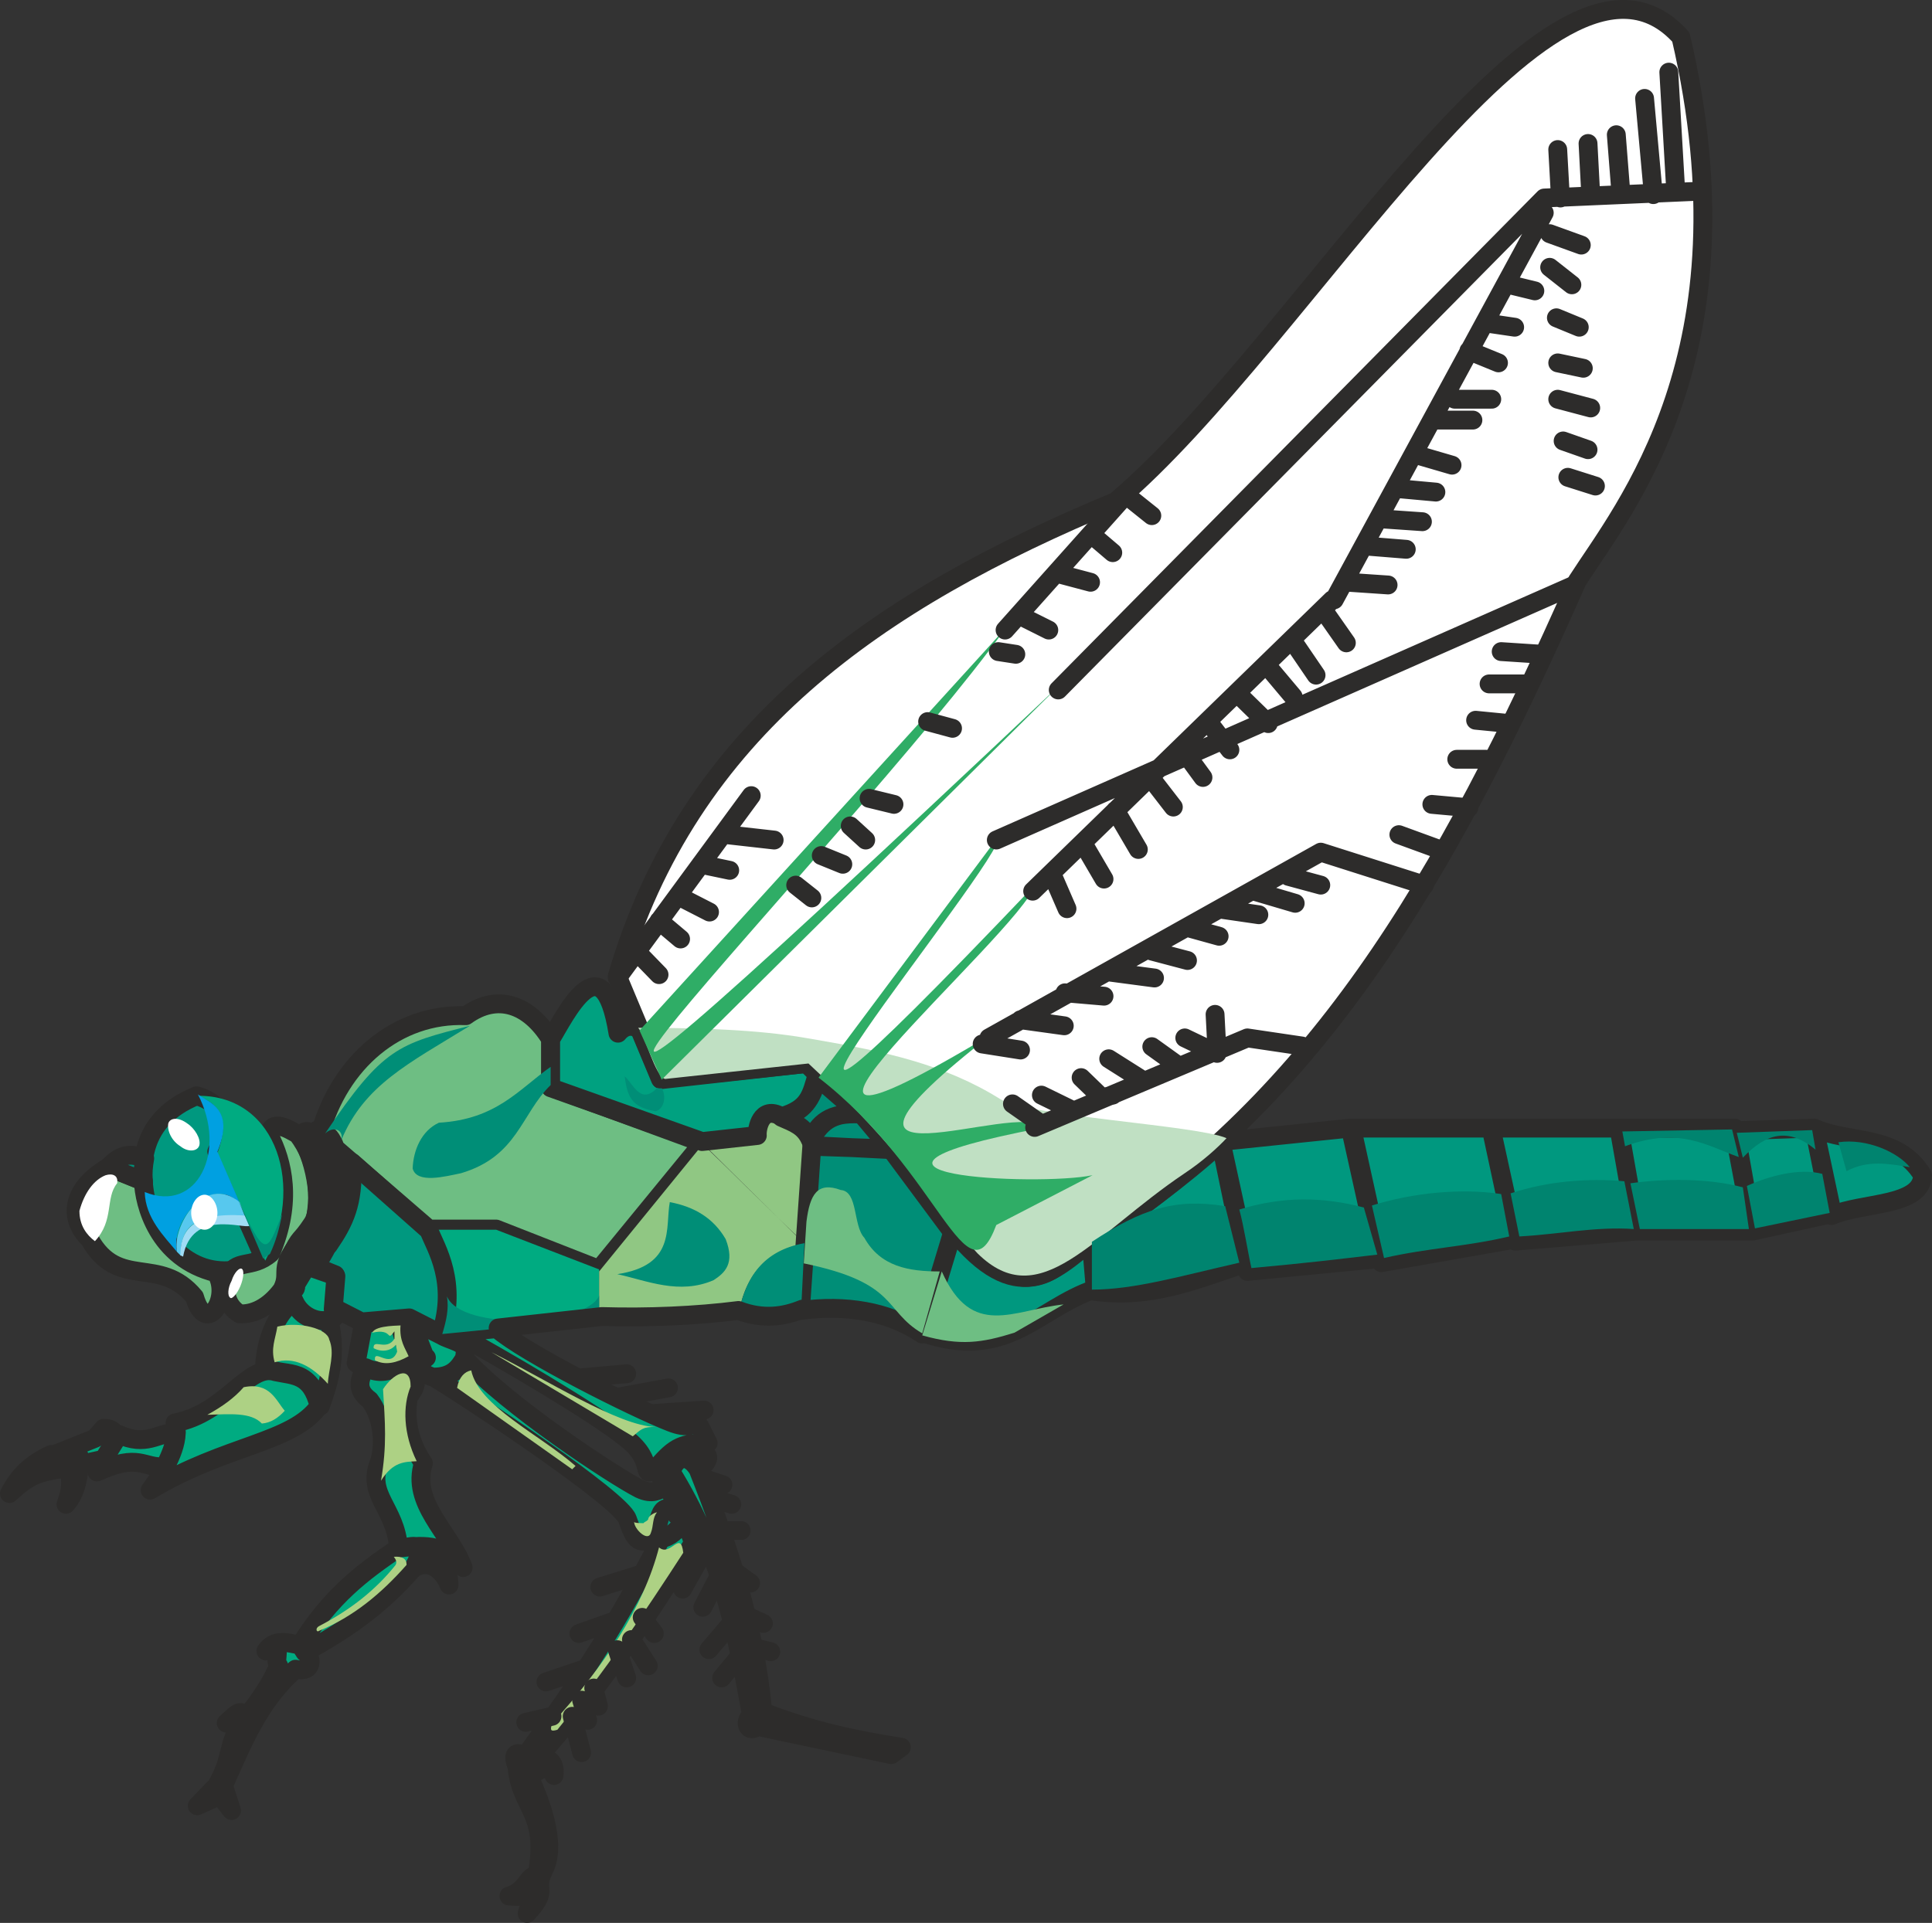 <svg height="274.293" viewBox="0 0 206.64 205.719" width="275.52" xmlns="http://www.w3.org/2000/svg"><rect x="0" y="0" width="206.64" height="205.719" fill="#333333" stroke="none"/><path style="fill:#6ebe83;stroke:#2d2c2b;stroke-width:2.016;stroke-linecap:round;stroke-linejoin:round;stroke-miterlimit:10.433" d="M228.518 445.64c2.088-7.775 8.28-13.031 15.624-12.743 3.384-2.448 6.768-1.224 9.072 2.52v5.112l16.272 5.976-11.088 13.536-11.016-4.32h-7.2z" transform="translate(-194.318 -324.233)"/><path style="fill:#00ab81" d="M240.182 455.793c1.872 3.888 2.592 7.92 1.296 11.016l16.92-1.728v-5.04l-11.016-4.248z" transform="translate(-194.318 -324.233)"/><path style="fill:#90c783" d="m269.486 446.649-11.088 13.608v4.896c4.824.36 9.936.36 14.976-.72.864-4.104 3.096-6.336 6.984-7.2-4.392-4.176-7.272-7.128-10.872-10.584zm7.704-3.024c1.8.288 3.888 1.296 3.888 3.168l-.792 10.44-10.872-10.728 5.976-.72c-.216-1.368.648-2.448 1.8-2.16z" transform="translate(-194.318 -324.233)"/><path style="fill:#008e77;stroke:#2d2c2b;stroke-width:2.016;stroke-linecap:round;stroke-linejoin:round;stroke-miterlimit:10.433" d="m281.15 446.793 8.496.432 6.624 8.928-3.312 10.8c-3.672-2.448-8.208-3.168-13.032-2.52zm-.072-.648c1.512-2.808 3.24-2.664 5.256-2.88l3.24 3.888-8.424-.288zm-3.168-2.376c2.304-.504 3.312-1.944 3.816-4.32l4.536 3.96c-3.24-.144-4.32.936-5.256 2.808-.648-1.512-1.8-1.872-3.096-2.448z" transform="translate(-194.318 -324.233)"/><path style="fill:#00987f;stroke:#2d2c2b;stroke-width:2.016;stroke-linecap:round;stroke-linejoin:round;stroke-miterlimit:10.433" d="m222.686 459.105-5.184-11.664c1.44-2.808.72-5.184-2.16-5.976-6.192 2.52-6.192 7.704-5.4 11.52 2.592 6.624 7.344 8.712 12.744 6.12z" transform="translate(-194.318 -324.233)"/><path style="fill:#6ebe83;stroke:#2d2c2b;stroke-width:2.016;stroke-linecap:round;stroke-linejoin:round;stroke-miterlimit:10.433" d="m205.91 449.097 3.744 1.512c.072 2.376 1.512 8.28 7.776 9.792 1.656 2.664-1.08 6.84-2.304 2.592-3.744-4.536-8.136-.648-11.232-6.192-2.016-1.872-2.376-5.112 2.016-7.704zm17.208-3.384c.144-1.944 2.232-.576 3.024-.144 2.304 2.952 2.52 6.84 1.728 9.792-4.464 4.824-2.232 4.536-3.384 6.84-1.44 1.944-3.096 2.664-4.536 2.592-1.44-.864-1.728-2.448-1.296-3.816.864-2.232 2.52-.864 4.608-2.664 2.376-5.544 1.296-9.792-.144-12.6z" transform="translate(-194.318 -324.233)"/><path style="fill:#00ab81" d="M215.558 441.465c8.496 0 11.376 9.936 7.128 17.64l-5.112-11.52c1.44-3.888.072-5.184-2.016-6.12z" transform="translate(-194.318 -324.233)"/><path style="fill:#00987f;stroke:#2d2c2b;stroke-width:2.016;stroke-linecap:round;stroke-linejoin:round;stroke-miterlimit:10.433" d="m388.358 444.92 1.872 9.36c3.24-1.44 9.648-.935 9.72-4.32-2.736-4.463-7.776-3.311-11.592-5.04zm-63.504 1.44 13.896-1.44 3.096 13.969-14.112 1.368zm28.944-1.44h13.68l1.944 11.017-13.032 1.08zm-14.904 0h14.904l2.592 11.88-14.328 2.52zm-27.936 12.457.144 4.968c6.336.936 11.088-1.224 16.632-3.024l-2.808-12.888c-4.32 3.96-9.072 7.272-13.968 10.944zm56.52-12.456 1.944 11.016h12.384l-1.944-11.016zm12.312.288 8.568-.288 1.944 9.144-8.496 1.872z" transform="translate(-194.318 -324.233)"/><path style="fill:#00987f;stroke:#2d2c2b;stroke-width:2.016;stroke-linecap:round;stroke-linejoin:round;stroke-miterlimit:10.433" d="m292.958 466.809 3.312-10.944c6.768 8.424 10.728 4.464 14.76 1.152l.432 5.112c-6.336 2.16-9.36 7.776-18.504 4.68z" transform="translate(-194.318 -324.233)"/><path style="fill:#6ebe83" d="m295.046 460.257-2.088 6.84c4.104 1.152 6.408.792 9.864-.288l5.256-3.024c-5.4.576-9.792 3.744-13.032-3.528zm-.216 0c-3.312 0-6.336-.504-8.064-3.6-1.224-1.296-.648-4.968-2.52-5.112-2.52-.936-3.312.504-3.672 3.384l-.288 4.464c10.152 2.088 8.496 5.04 12.672 7.488z" transform="translate(-194.318 -324.233)"/><path style="fill:#00a180;stroke:#2d2c2b;stroke-width:2.016;stroke-linecap:round;stroke-linejoin:round;stroke-miterlimit:10.433" d="M253.214 435.417c1.512-2.448 5.544-10.944 7.2-.648.72-.864 1.584-.936 2.376-.36l2.232 5.328 15.552-1.728 1.152 1.152c-.648 2.232-.864 3.672-3.816 4.536-2.232-1.296-2.664 1.368-2.592 2.016l-5.904.648-16.2-5.76z" transform="translate(-194.318 -324.233)"/><path style="fill:#00987f;stroke:#2d2c2b;stroke-width:2.016;stroke-linecap:round;stroke-linejoin:round;stroke-miterlimit:10.433" d="M240.182 455.865c.792 1.944 3.096 5.544 1.296 11.088l-3.384-1.728-5.112.432-3.096-1.584.288-3.456-3.024-1.224c3.672-2.592 4.896-6.264 4.824-10.8z" transform="translate(-194.318 -324.233)"/><path style="fill:#00ab81;stroke:#2d2c2b;stroke-width:2.016;stroke-linecap:round;stroke-linejoin:round;stroke-miterlimit:10.433" d="M226.358 445.713c.576-.576 1.08-.648 1.512.216 1.584 5.112.936 9.864-1.368 13.176-.504.504-1.152.216-1.152-.36 1.152-2.448 1.008-1.512 2.376-3.6 1.368-2.016.072-7.632-1.368-9.432zm3.744 1.44 1.872 1.656c.144 4.176-.792 6.12-2.52 8.64 1.944-4.68 1.368-7.2.648-10.296z" transform="translate(-194.318 -324.233)"/><path style="fill:#6ebe83;stroke:#2d2c2b;stroke-width:2.016;stroke-linecap:round;stroke-linejoin:round;stroke-miterlimit:10.433" d="M227.654 445.64c.648-.647.648-.72 1.08.289 1.584 5.112.936 9.792-1.368 13.176-.504.504-1.296.36-1.296-.144 1.152-2.52.792-1.728 2.088-3.672 1.008-2.232.648-8.424-.504-9.648z" transform="translate(-194.318 -324.233)"/><path style="fill:#add184;stroke:#2d2c2b;stroke-width:2.016;stroke-linecap:round;stroke-linejoin:round;stroke-miterlimit:10.433" d="M228.806 446.217c.648-.72.72-.504 1.224.432 1.512 5.184.504 9.288-1.728 12.672-.504.504-1.296.36-1.368-.216 1.152-2.448.792-1.656 2.088-3.6 1.008-2.232.504-7.848-.216-9.288z" transform="translate(-194.318 -324.233)"/><path style="fill:#00987f;stroke:#2d2c2b;stroke-width:2.016;stroke-linecap:round;stroke-linejoin:round;stroke-miterlimit:10.433" d="M264.734 481.065c.288.432-.288 1.44.864 1.296l.432-.576c.648-2.304 2.232-1.368 2.88-.648l.792-.288c1.008-1.152-.648-1.368-1.008-2.16-2.016.144-2.88 1.368-3.96 2.376zm1.872 4.968c-.216.576 1.368.72 2.088 1.08l-.864.648c-.288-1.152-2.016 1.512-2.88 1.152l-.648-.504c.648-.936.36-3.888 2.304-2.376zm-26.208 3.672c.936 1.296 1.944 2.376 1.944 4.104-.36-1.008-1.872-3.24-4.104-1.584.072 0 1.512-2.016.648-2.52z" transform="translate(-194.318 -324.233)"/><path style="fill:#00ab81;stroke:#2d2c2b;stroke-width:2.016;stroke-linecap:round;stroke-linejoin:round;stroke-miterlimit:10.433" d="M274.67 507.705c-.936.864-.216 2.016.648 1.224l14.328 3.024 1.08-.792c-5.472-.864-9.648-1.8-14.904-3.816zm-8.568-25.992c.504-1.656 1.8-2.016 2.88-.288 3.312 8.352 6.048 16.704 6.912 25.848l-1.224.36c-1.728-9.72-3.528-17.784-8.568-25.92zm-18.648-15.336c2.952 2.592 14.688 8.496 18.576 10.008 3.816 1.512 1.8-2.232 4.032 2.232-2.664 0-3.528.288-5.472 2.592-1.944 1.512 0-.576-3.312-3.096-3.24-2.664-13.68-8.784-18.36-11.304zm-5.904.72c.792.504 2.736.792 2.52 1.728 0 2.16-2.304 2.952-3.456 2.736-2.808-.864-.144-2.448-.792-2.016l-1.584-4.104zm2.448 2.448c4.536 5.04 15.912 12.528 18.72 13.968 2.88 1.368 2.448-2.448 4.32 2.808-2.592-2.304-2.016 1.584-3.024 2.448-1.368.864-1.872.072-2.592-2.016s-16.128-12.384-20.736-15.192c2.088 0 2.736-1.08 3.312-2.016zm21.024 19.296c2.232-.36 2.232-3.312 3.456.432-5.256 8.64-10.152 15.696-16.488 22.824h-1.512c6.192-8.424 10.08-14.616 14.544-23.256zm-14.544 23.256c-.72-.432-1.512-.504-.864 1.152.432 5.256 4.536 4.824 1.08 15.696 2.52-2.808.576-2.16 1.8-4.68 1.224-2.376.144-6.336-1.8-10.44 1.08.72 1.944-1.656 2.88.36.144-1.224-.288-1.8-1.584-2.088zm-24.12-11.88c-1.224-.216-2.664-.72-3.6.648 2.088-.648.72.72 1.368 1.584-.936 2.088-2.016 3.6-3.384 5.4-.792-.864-1.152-.216-2.232.72 1.224-.432 1.008.072 1.08.936-.936 2.016-.576 3.24-2.304 6.12l1.8 2.304-.864-2.664c1.872-4.104 3.672-8.928 7.704-12.456 2.16.504 1.872-1.728.432-2.592zm10.656-10.44c.648.288 3.528-1.296 1.512 2.232-3.6 4.176-7.416 6.696-11.592 9l-.504-.792c3.312-5.256 6.552-7.704 10.584-10.44zm-3.6-19.224c-.576 1.08-1.152 2.304.432 3.456 1.368 1.8 1.656 4.536 1.08 6.552-1.512 3.6 1.728 4.968 2.016 9.288 2.232-.216 4.824-.72 6.912 2.088-1.368-3.744-5.616-6.912-4.248-11.16-1.368-2.016-2.088-4.464-1.584-7.128 1.44-1.728.504-2.52-.504-3.456-1.656.792-2.52 1.08-4.104.36zm-.216-4.752-.792 4.248c1.584 1.224 3.672 1.08 5.76-.288l-1.224-4.248zm-6.048-6.12-1.224 2.016c.216.864-.936.216-.072 1.872.576 1.224 2.088 2.232 3.672 1.872.72-.144.864-.648.432-1.152l.288-3.528zm-1.44 3.744c.936 2.016 2.592 2.16 3.816 2.088.864 3.744 0 6.552-.936 9.144-1.368-4.68-4.032-2.88-5.976-4.248.144-2.736 1.152-5.472 3.096-6.984zm-1.944 7.56c2.016.432 3.816.216 4.68 3.672-2.808 3.96-9.936 4.104-18.072 9 1.944-2.592 3.24-5.4 2.664-7.2 5.4-1.008 7.848-6.408 10.728-5.472zm-10.584 6.48c-.144 1.368-.72 2.664-1.224 3.672-2.376.216-2.664-1.512-7.272.576l2.304-4.032c3.024 1.368 4.104-.144 6.192-.216zm-13.392 2.52.72 1.44 4.896-1.08 1.44-2.304c-.216-.576-.504-1.008-1.44-1.008l-.936 1.08z" transform="translate(-194.318 -324.233)"/><path style="fill:#2d2c2b;stroke:#2d2c2b;stroke-width:2.016;stroke-linecap:round;stroke-linejoin:round;stroke-miterlimit:10.433" d="M251.774 524.84c-1.08 0-1.08 1.657-3.024 2.233.864.072 1.728.216 2.664-.648zm-34.632-9.215.648.72-2.376 1.08zm-15.408-35.784c.648-.504 1.008-.216 1.152.504-.144 1.728-.36 3.528-1.512 4.824 1.152-2.952-.144-3.672.36-5.328zm-1.944 0c-2.232 1.008-3.528 2.376-4.464 4.176 2.088-1.944 3.096-2.232 5.184-2.592.144-.792-.144-1.296-.72-1.584z" transform="translate(-194.318 -324.233)"/><path style="fill:#00a0e1" d="M215.486 441.32c3.168 6.049-.072 12.745-5.688 10.44.072 2.809 2.088 4.753 3.456 6.409-.792-3.384 3.744-8.496 6.768-5.112l-2.448-5.616c1.872-4.536-.864-5.256-2.088-6.12z" transform="translate(-194.318 -324.233)"/><path style="fill:#57c8ee" d="M213.254 458.169c-.576-2.736 2.88-8.424 6.696-5.328l.576 1.512c-2.304 0-7.128-.648-6.84 4.248z" transform="translate(-194.318 -324.233)"/><path style="fill:#a0dcf5" d="M213.614 458.529c0-2.376.936-4.68 6.912-4.248l.504 1.08c-.576.432-6.192-1.872-7.128 3.312z" transform="translate(-194.318 -324.233)"/><path style="fill:#add184" d="m246.878 468.897 15.12 9c.936-.792 1.08-1.008 2.448-1.008-3.888-.072-11.664-5.04-17.568-7.992zm-3.672 3.816 12.312 8.712.36-.36c-3.888-3.384-10.368-6.408-11.16-10.224-.72.144-1.296.72-1.512 1.872zm18.936 14.328c0 .792 1.512 2.232 1.8 1.152.288-.72.144-1.584.648-2.16-.216 0-.936.36-.936.72-.072.216-.432.288-.504.432-.288 0-1.008 0-1.008-.144zm-8.208 22.248c5.256-6.48 9.216-12.384 13.464-18.936-.288-2.52-1.368.504-2.592-.576-1.656 6.408-5.832 12.672-11.448 18.864-.216.72-.144.864.576.648zm-17.496-18.504c.288.36.36.648.144.936-2.088 2.592-4.68 4.68-8.136 6.48-.432.216-.288.72 0 .504 3.672-1.512 6.624-3.96 9.36-7.056 0-.648-.432-.936-1.368-.864zm-1.152-17.928c1.008-1.584 2.952-2.736 2.952-.288-.864 2.088-.792 5.04.648 7.992-1.224.072-2.52 0-3.816 2.088.648-3.816.432-6.192.216-9.792zm1.872-6.84c-.144 1.656.504 2.448.864 3.312-1.296.72-2.52 1.008-3.6.432-.144-1.368 1.656 1.008 2.376-.936l-.144-.72c-.576.72-1.584.792-2.376.36-.072-1.08 1.368.36 2.232-1.008v-.792c-.936 1.224-.072-.36-2.376.144.36-.864 3.24-.72 3.024-.792zm-13.176.144c2.376-.576 5.328.216 5.544 1.368.648 1.512-.072 3.168-.144 4.752-1.728-1.944-3.672-2.952-5.688-2.304-.432-1.512.072-2.448.288-3.816zm-7.488 9.432c1.584-.864 2.88-1.8 3.888-2.952 2.808-.576 3.456 1.44 4.392 2.52-.72.792-1.512 1.296-2.448 1.368-1.152-1.224-3.384-1.008-5.832-.936z" transform="translate(-194.318 -324.233)"/><path style="fill:#008e77;stroke:#2d2c2b;stroke-width:2.016;stroke-linecap:round;stroke-linejoin:round;stroke-miterlimit:10.433" d="m205.91 449.097 3.744 1.512c-.072-.936 0-1.656.144-2.448-1.224-.432-2.376-.72-3.888.936z" transform="translate(-194.318 -324.233)"/><path style="fill:#008e77" d="m219.662 452.337 2.808 6.552.72-.504c.648-1.368 1.008-2.736 1.296-4.248-1.656 4.176-1.728 4.968-4.824-1.8zm22.464 10.584c1.512 3.744 14.904 3.168 16.272-.072v2.448l-16.776 1.656c.432-1.44.72-2.664.504-4.032zm11.088-24.552c-3.384 2.376-5.76 5.616-11.952 5.976-1.872.864-2.736 2.952-2.808 4.896.432 1.656 3.456.864 5.184.504 6.048-1.8 6.408-6.336 9.576-9.432zm-24.12 7.128c6.192-9.216 7.848-9.576 15.48-11.52-6.552 4.032-11.304 6.336-13.752 12.24.288-1.08-.792-1.584-1.728-.72zm31.248 15.048c6.264-.936 5.112-4.968 5.616-7.704 2.664.504 4.68 1.728 5.976 3.96 1.008 2.592-.072 3.6-1.296 4.392-3.672 1.584-7.056.072-10.296-.648zm4.536-20.232c-1.944 2.376-2.736 0-3.744-.936.288 2.376.864 3.312 3.312 3.744 1.008-.288 1.224-1.872.432-2.808zm15.48 16.92-.36 7.272c-2.232 1.008-4.752.936-6.624 0 .72-3.528 2.52-6.48 6.984-7.272z" transform="translate(-194.318 -324.233)"/><path style="fill:none;stroke:#2d2c2b;stroke-width:2.016;stroke-linecap:round;stroke-linejoin:round;stroke-miterlimit:10.433" d="m253.358 507.849-2.808.648m5.976-5.616-3.816 1.296m6.984-6.408-3.456 1.224m6.408-6.264-4.176 1.296m4.536 3.24 1.296 1.728m-2.448.648 1.8 2.808m-3.312-1.728 1.008 3.024m-3.528 1.08.504 1.944m-1.8-.648.648 2.16m-1.656-.432 1.008 3.888m18.432-11.232 1.8.432m-3.168.288-2.088 2.52m2.592-6.696 1.872.864m-3.312-.144-2.52 2.952m2.664-8.424 1.8 1.296m-3.312-.864-1.8 3.456m.504-6.696-2.664 4.752m4.32-6.264h1.944m-3.168-3.456 2.16.648m-3.096-2.808 2.16.72m-7.344-7.632 5.328-.36m-9.288-1.368 5.472-1.008m-9.288-1.08 4.824-.432" transform="translate(-194.318 -324.233)"/><path style="fill:#fff;stroke:#2d2c2b;stroke-width:2.016;stroke-linecap:round;stroke-linejoin:round;stroke-miterlimit:10.433" d="M260.342 428.649c7.704-26.28 27.792-40.176 53.28-50.76 20.376-17.208 46.8-64.944 60.48-49.68 7.848 33.696-6.048 50.328-11.088 58.176-14.256 32.256-28.224 56.16-53.856 71.784-7.128 7.848-13.176-2.88-19.8-11.52-2.736-3.456-5.544-5.76-8.784-8.64l-15.624 1.656z" transform="translate(-194.318 -324.233)"/><path style="fill:none;stroke:#2d2c2b;stroke-width:2.016;stroke-linecap:round;stroke-linejoin:round;stroke-miterlimit:10.433" d="m247.598 466.305 11.088-1.224c4.896.144 10.08-.072 14.616-.648 2.664 1.008 4.896.648 6.84-.144" transform="translate(-194.318 -324.233)"/><path style="fill:#c0e0c3" d="M262.574 434.193c10.08 0 14.832.504 19.152 1.296 7.128 1.224 13.608 2.592 19.584 6.336 2.808 1.8 21.168 2.808 24.192 4.176-.936 1.008-2.52 2.448-4.464 3.744-9.864 6.624-15.48 15.192-22.176 8.568-5.328-5.76-7.704-10.728-18.072-20.304l-15.336 1.656c-1.08-.288-2.16-4.752-2.88-5.472z" transform="translate(-194.318 -324.233)"/><path style="fill:#2fad66" d="m281.87 439.52 19.224-25.775c1.368 1.728-40.464 51.768 3.96 5.112-1.584 5.256-37.512 35.712-4.608 15.984-23.4 18.216 3.528 6.768 5.184 10.08-26.424 5.04-.216 6.264 5.544 5.04l-10.296 5.328c-3.24 8.64-5.976-5.688-19.008-15.768zm-19.152-5.04 39.168-43.055c-16.056 22.392-79.272 86.328 5.904 5.976l-42.696 42.336z" transform="translate(-194.318 -324.233)"/><path style="fill:#fff" d="M205.622 449.96c-1.296.505-2.304 1.945-2.808 3.817 0 1.584.792 2.592 1.656 3.24 2.088-2.232 1.08-4.608 2.376-6.192.144-.864-.504-1.08-1.224-.864zm14.4 11.88c.36-.863.432-1.727.144-1.871-.216-.144-.792.36-1.08 1.296-.432.792-.432 1.656-.144 1.8.144.216.72-.36 1.08-1.224zm-3.816-6.047c.72 0 1.368-.792 1.368-1.8s-.648-1.944-1.368-1.944c-.792 0-1.44.936-1.44 1.944s.648 1.8 1.44 1.8zm-2.592-8.928c.792.648 1.8.576 2.016-.072.216-.72-.504-1.872-1.296-2.376-.864-.648-1.8-.648-2.016 0-.144.792.36 1.872 1.296 2.448z" transform="translate(-194.318 -324.233)"/><path style="fill:#00846f" d="M311.102 457.089c5.328-3.528 8.928-4.68 14.256-3.816l1.512 6.048c-6.336 1.44-11.232 2.88-15.768 2.88zm79.848-10.656.864 3.096c2.304-1.224 4.464-.792 6.768-.432-1.296-1.584-4.536-3.096-7.632-2.664zm-9.792 4.68.864 4.536 7.992-1.656-.792-4.176c-2.448-.648-5.688.216-8.064 1.296zm-12.456-.288c3.6-.504 8.208-.576 12.024.432l.648 4.464H369.71zm-12.816 1.08.936 4.608c4.104-.216 8.136-1.08 12.24-.792l-1.008-5.112c-3.888-.36-8.28 0-12.168 1.296zm-14.832 1.296c4.392-1.368 9.576-1.872 13.824-1.224l.864 4.536c-4.536 1.08-8.64 1.224-13.392 2.304zm-14.184.432c.504 1.872.864 4.32 1.296 6.264 6.264-.576 9.144-.936 13.464-1.44l-1.44-5.04c-4.392-1.152-8.64-1.224-13.32.216zm40.968-8.352 11.736-.216.72 2.952c-3.312-1.152-6.336-3.312-12.168-1.152zm12.24.144.648 2.664c2.52-2.664 4.896-3.24 7.776-.864l-.36-2.088z" transform="translate(-194.318 -324.233)"/><path style="fill:none;stroke:#2d2c2b;stroke-width:2.016;stroke-linecap:round;stroke-linejoin:round;stroke-miterlimit:10.433" d="m321.038 435.273 3.456 1.656-.216-4.176m-24.912 3.168 4.104.648m1.512 8.28 22.752-9.576 5.832.864m-30.096-2.808 4.68.648m-2.664 10.368-2.88-2.016m6.336.648-3.24-1.584m4.248-1.872 2.232 2.16 1.152-.288m3.096-1.656-3.528-2.232m7.416.72-2.808-2.016m-57.168-7.344 14.328-19.512m-12.312 16.632 2.448 2.52m0-5.76 2.304 1.944m.144-4.392 2.952 1.512m-.936-5.112 3.096.648m-.36-3.816 5.112.576m2.304 4.824 1.728 1.368m1.008-4.536 2.304.936m.792-4.104 1.656 1.512m.36-4.464 2.664.648m3.6-8.856 2.664.72m4.896-8.208 1.872.288m.36-4.176 3.168 1.584m30.528-3.24 22.464-41.4m-52.704 70.632 1.656 3.816m1.728-6.984 2.232 3.816m1.224-7.344 2.448 4.176m1.296-7.704 2.448 3.168m1.008-6.12 2.16 2.952m.72-5.76 2.16 2.808m.864-5.976 3.24 3.168m0-6.048 2.664 3.168m.288-5.472 2.16 3.168m.72-7.056 2.52 3.6m.216-6.48 4.248.288m-2.52-4.176 4.464.36m-2.448-3.24 4.176.288m-2.52-3.528 3.96.36m-1.728-3.888 3.456 1.008m-1.728-4.824h3.96m-1.944-2.232h3.96m-2.448-5.184 3.168 1.296m-.72-4.176 2.448.36m-.504-4.536 2.664.648m2.736-9.936-.288-5.184m3.528 4.824-.288-5.472m3.528 5.472-.504-6.408m3.96 6.408-.936-10.296m3.312 9.576-.72-12.384m-65.376 53.64 3.528.936m6.552-7.128-2.52-2.016m-3.6 4.32 1.944 1.656m46.728-34.128 3.384 1.224m-3.384 2.376 2.376 1.872m-1.656 3.528 2.448 1.008m-2.304 3.816 2.736.576m-2.736 3.312 3.528.936m-2.952 3.528 2.664.936m-2.16 2.952 2.952.936m-5.688 18-4.392-.288m2.664 3.456h-3.96m2.232 4.248-3.672-.36m1.152 4.176h-3.168m1.296 5.184-3.96-.36m1.008 4.896-4.536-1.656m-35.712 16.92 4.176.36m.504-2.592 4.896.648m-.288-2.88 3.816 1.008m0-3.528 3.384.936m.288-2.88 3.96.576m-.504-2.52 4.392 1.296m-.72-2.88 3.456.936m-35.496 16.344 35.496-19.872 11.088 3.528m-45.792-4.824 61.848-27.288m-55.224 11.232 51.984-52.632 16.488-.72m-74.16 46.944 12.6-14.112m-9.648 42.048 32.04-31.176" transform="translate(-194.318 -324.233)"/></svg>
